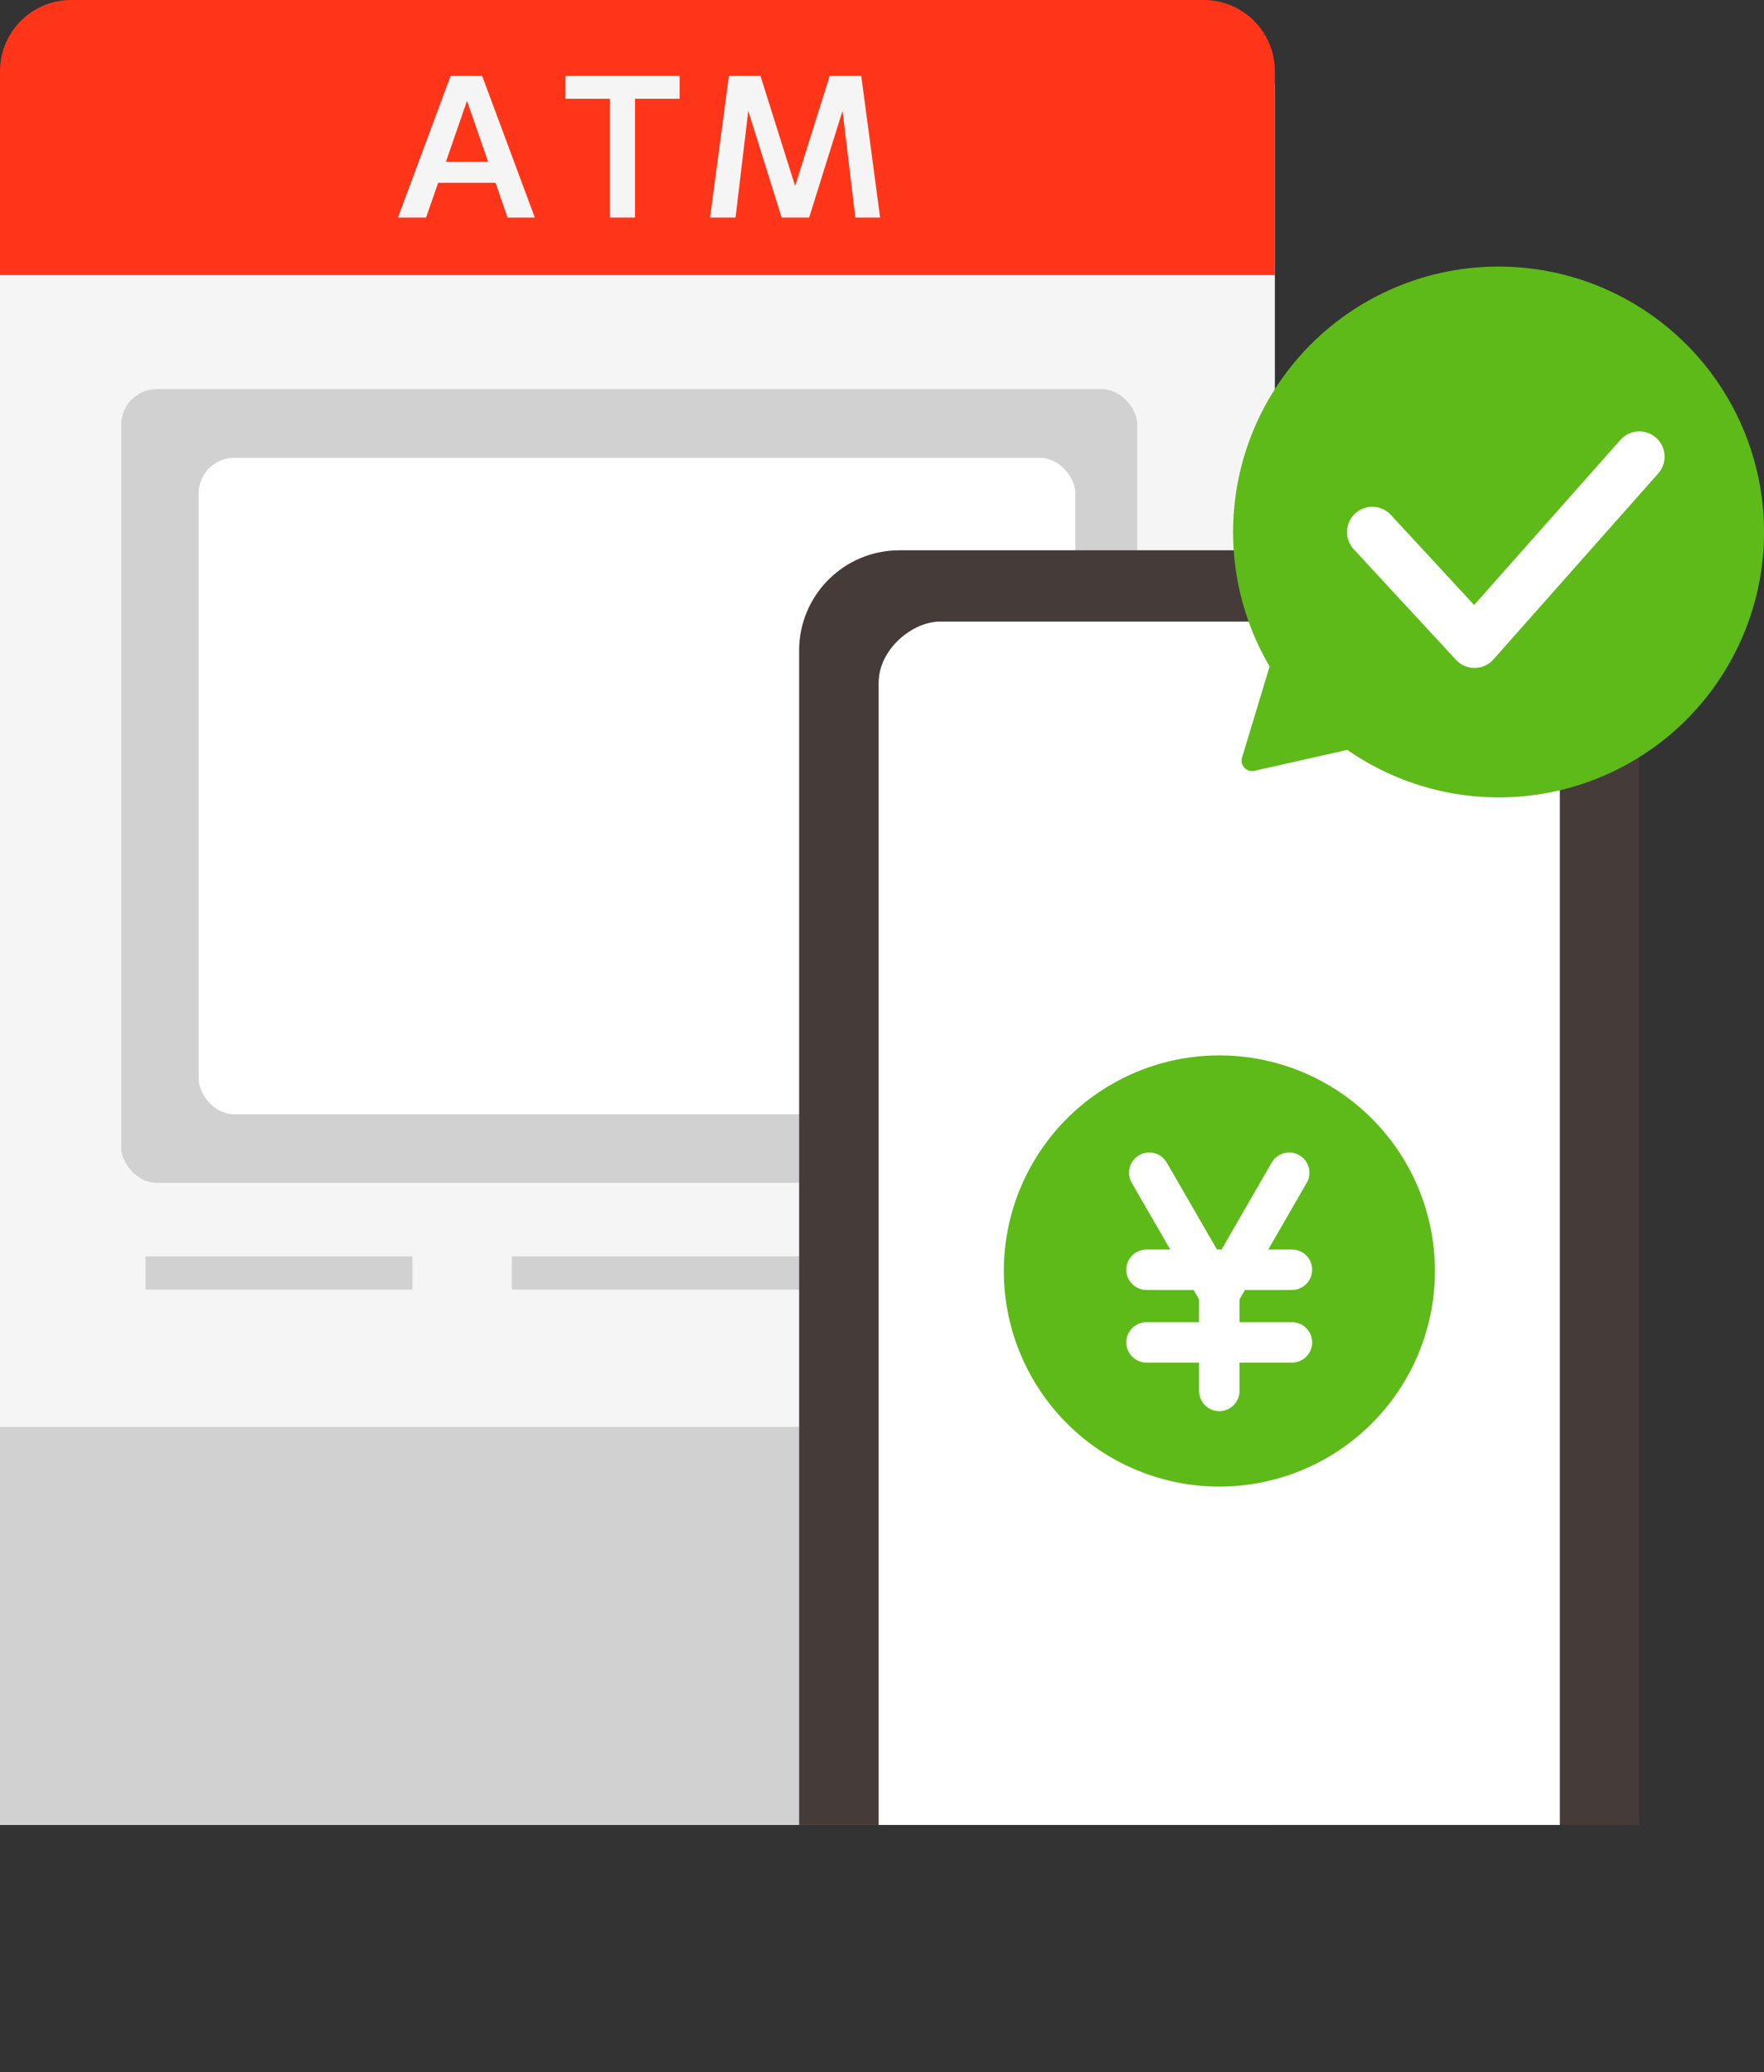 <svg xmlns="http://www.w3.org/2000/svg" xmlns:xlink="http://www.w3.org/1999/xlink" viewBox="0 0 167.52 196.76"><rect x="0" y="0" width="167.52" height="196.76" fill="#333333" stroke="none"/><defs><style>.cls-1,.cls-10,.cls-9{fill:none;}.cls-2{clip-path:url(#clip-path);}.cls-3{fill:#f5f5f5;}.cls-4{fill:#d1d1d1;}.cls-5{fill:#ff3519;}.cls-6{fill:#fff;}.cls-7{fill:#453b39;}.cls-8{fill:#5eba18;}.cls-10,.cls-9{stroke:#fff;stroke-linecap:round;stroke-linejoin:round;}.cls-9{stroke-width:3.84px;}.cls-10{stroke-width:4.8px;}</style><clipPath id="clip-path" transform="translate(-0.21 -0.72)"><rect class="cls-1" width="169" height="174"/></clipPath></defs><g id="レイヤー_2" data-name="レイヤー 2"><g id="修正"><g class="cls-2"><rect class="cls-3" y="7.97" width="121.07" height="175.48"/><rect class="cls-4" y="135.48" width="121.07" height="56.21"/><path class="cls-5" d="M.21,26.84V7.46A6.76,6.76,0,0,1,6.94.72h107.6a6.76,6.76,0,0,1,6.74,6.74V26.84" transform="translate(-0.21 -0.72)"/><rect class="cls-4" x="48.81" y="120.03" width="56" height="3.16" transform="translate(153.42 242.48) rotate(-180)"/><rect class="cls-4" x="14.03" y="120.03" width="25.35" height="3.16" transform="translate(53.2 242.48) rotate(-180)"/><path class="cls-3" d="M41.82,18.08l-1.15,3.3H38L43,7.93h3l5,13.45H48.41l-1.14-3.3Zm4.74-2-2-5.79-2,5.79Z" transform="translate(-0.21 -0.72)"/><path class="cls-3" d="M60.52,21.38H58.14V10.1H53.91V7.93H64.75V10.1H60.52Z" transform="translate(-0.21 -0.72)"/><path class="cls-3" d="M77.05,21.38H74.44L71.27,11.25,70.06,21.38H67.64L69.43,7.93h3l3.29,10.45L79,7.93h3l1.79,13.45H81.44L80.22,11.25Z" transform="translate(-0.21 -0.72)"/><rect class="cls-4" x="11.51" y="36.95" width="96.49" height="75.36" rx="3.37"/><rect class="cls-6" x="18.87" y="43.47" width="83.25" height="62.33" rx="3.37"/><rect class="cls-7" x="75.89" y="52.25" width="79.79" height="144.5" rx="9.52"/><rect class="cls-6" x="50.51" y="92.89" width="130.97" height="64.69" rx="5.83" transform="translate(241.02 8.51) rotate(90)"/><path class="cls-8" d="M116,100.93a20.47,20.47,0,1,1-20.46,20.46A20.47,20.47,0,0,1,116,100.93Z" transform="translate(-0.21 -0.72)"/><polyline class="cls-9" points="109.14 111.35 115.79 122.86 122.43 111.35"/><line class="cls-9" x1="115.79" y1="122.86" x2="115.79" y2="132.07"/><line class="cls-9" x1="108.88" y1="120.56" x2="122.69" y2="120.56"/><line class="cls-9" x1="108.88" y1="127.46" x2="122.69" y2="127.46"/><path class="cls-8" d="M159.65,69.74A25.21,25.21,0,1,0,120.78,64l-2.63,8.69a1,1,0,0,0,1.14,1.23l8.87-2A25.2,25.2,0,0,0,159.65,69.74Z" transform="translate(-0.21 -0.72)"/><polyline class="cls-10" points="130.32 50.52 140.03 61.02 155.68 43.36"/></g></g></g></svg>